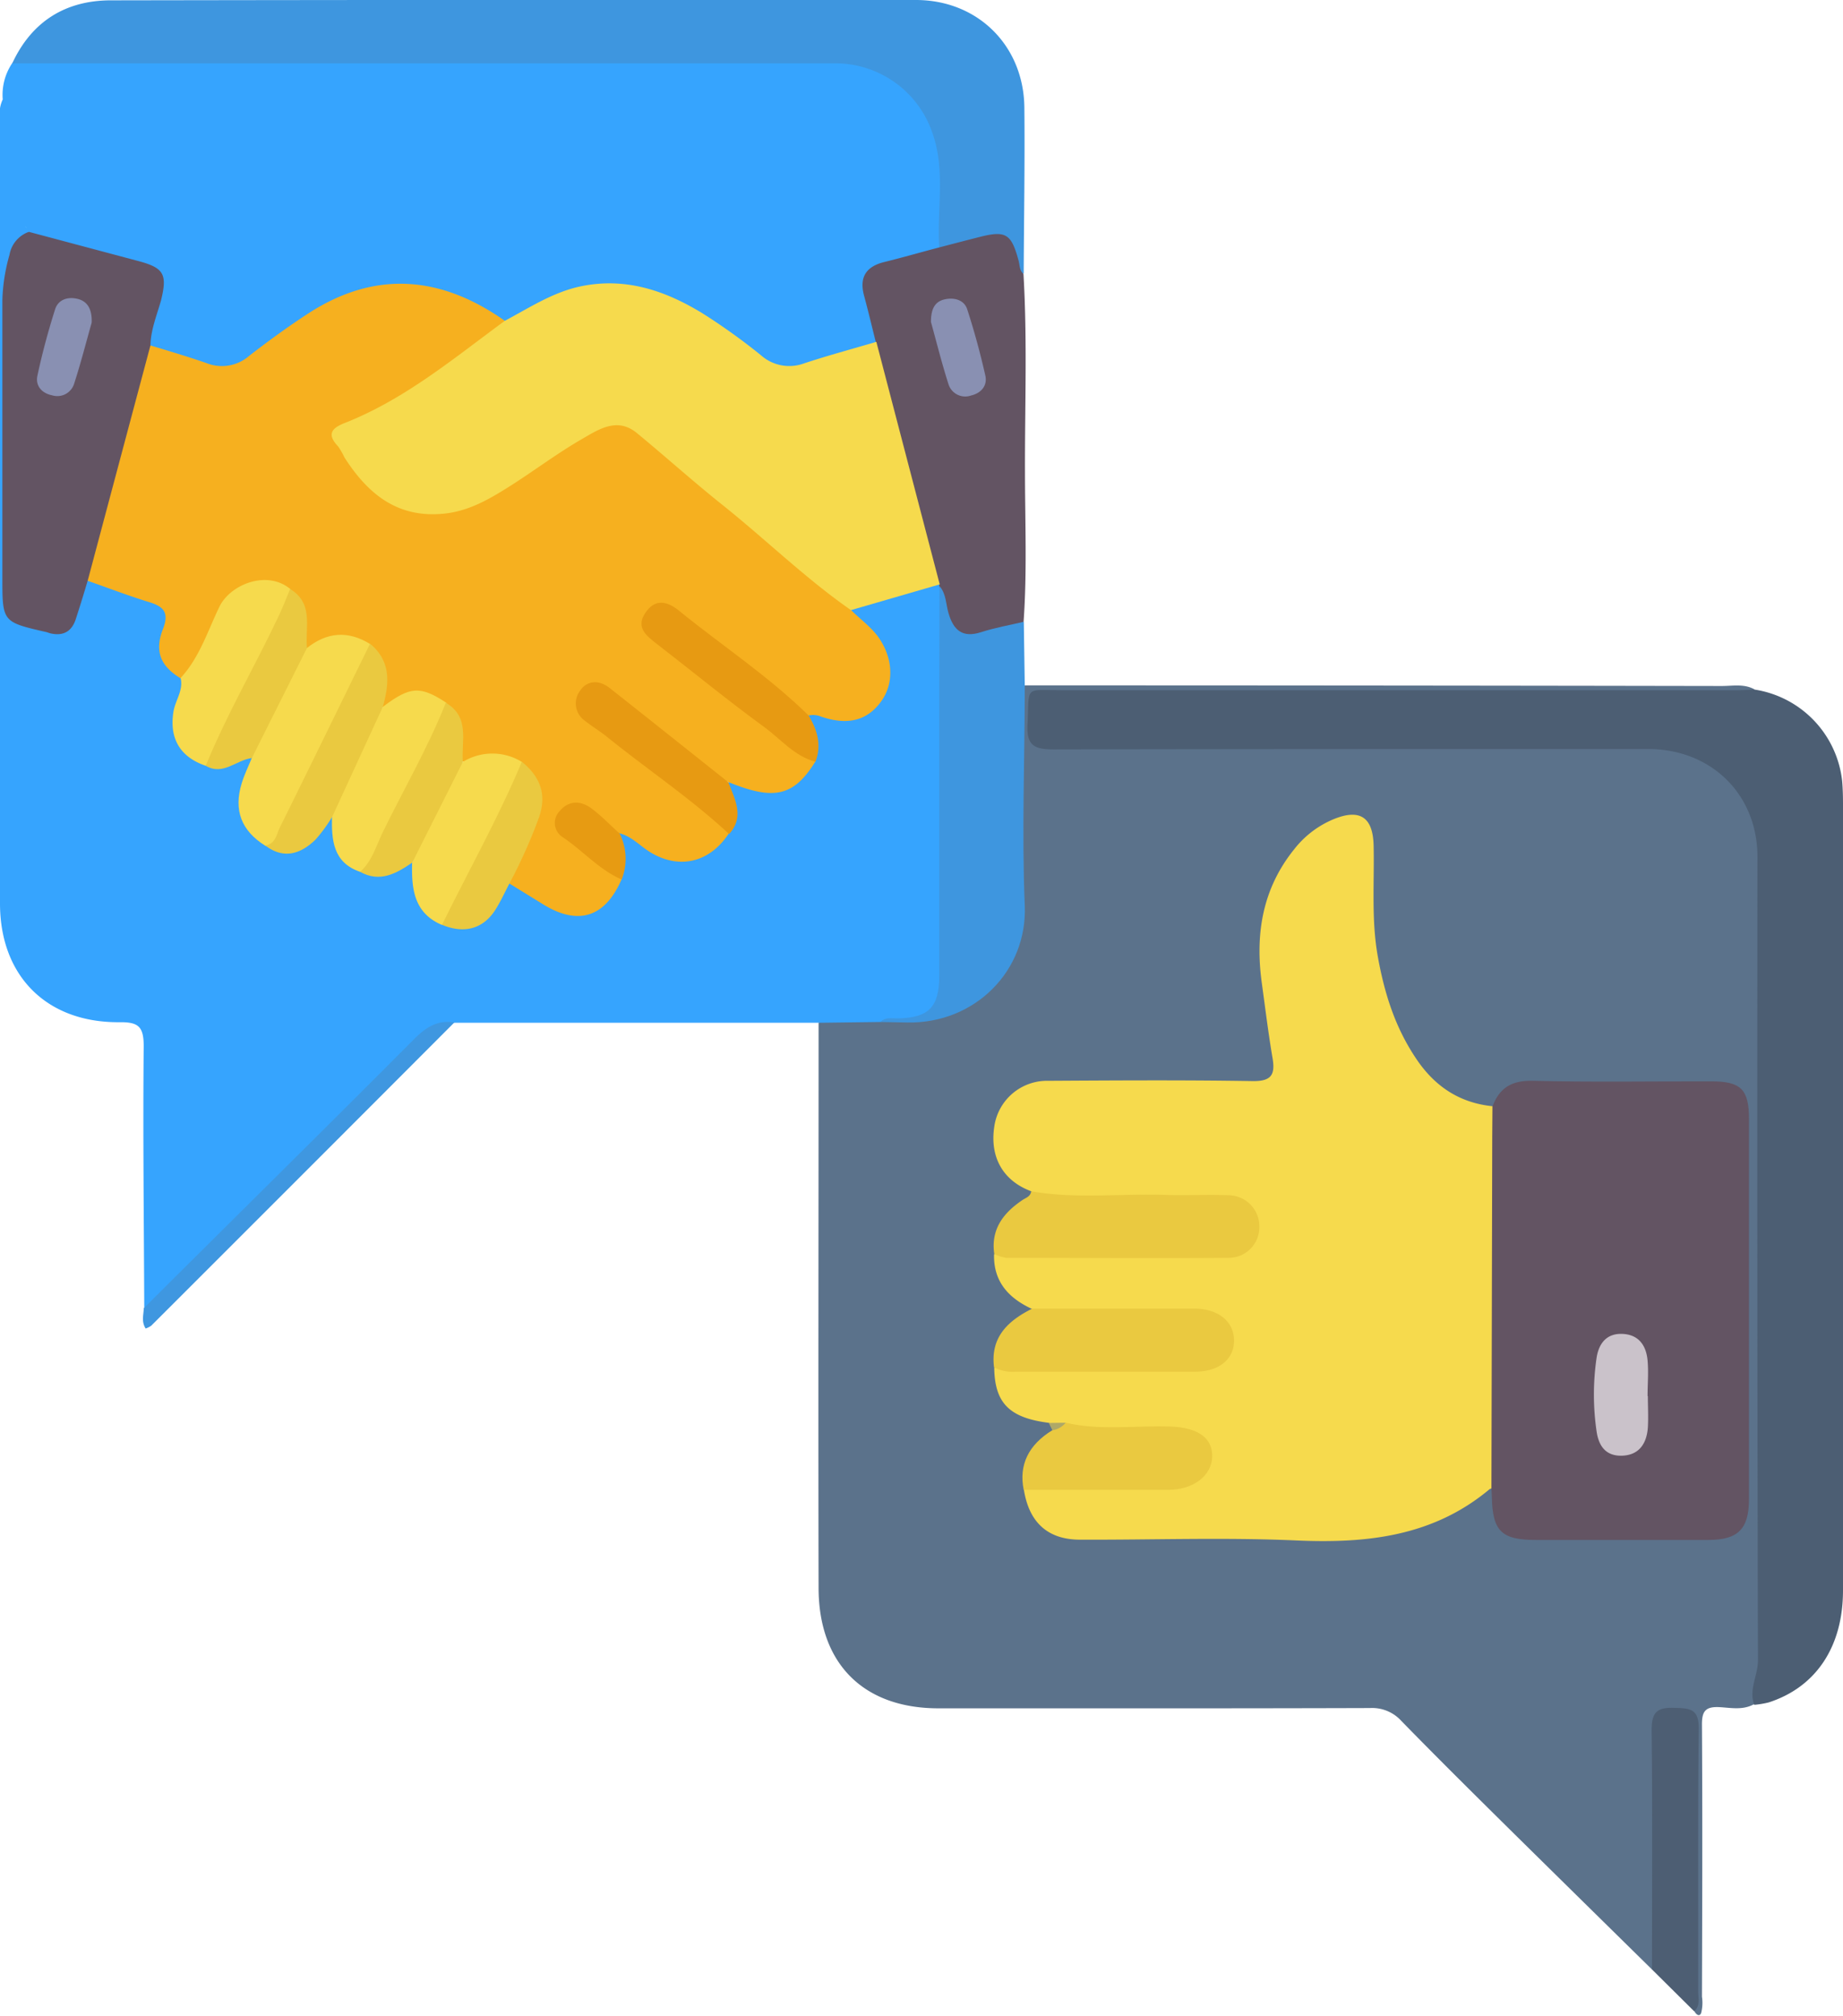 <?xml version="1.0" encoding="UTF-8"?> <svg xmlns="http://www.w3.org/2000/svg" viewBox="0 0 327.7 358.49"><defs><style>.cls-1{fill:#5b728b;}.cls-2{fill:#36a4fe;}.cls-3{fill:#4c5e73;}.cls-4{fill:#3e96df;}.cls-5{fill:#635463;}.cls-6{fill:#4d5e73;}.cls-7{fill:#3f97e0;}.cls-8{fill:#f6da4d;}.cls-9{fill:#eac940;}.cls-10{fill:#aea868;}.cls-11{fill:#f6b01f;}.cls-12{fill:#e79a12;}.cls-13{fill:#e79b12;}.cls-14{fill:#8990b2;}.cls-15{fill:#cac2ca;}</style></defs><g id="Слой_2" data-name="Слой 2"><g id="Слой_1-2" data-name="Слой 1"><path class="cls-1" d="M293.73,350.22q-12.12-11.91-24.22-23.84c-6.83-6.75-13.66-13.5-20.36-20.37a7,7,0,0,0-5.54-2.27c-25.58.08-51.16.05-76.75.05-13.3,0-21.29-7.91-21.31-21.41-.07-32.5,0-65,0-97.51,0-1,0-2,0-3,3.41-2.21,7.22-.78,10.83-1.19,6.89.47,13.46-.09,18.85-5.18a17.27,17.27,0,0,0,5.77-13.27q-.09-17.55,0-35.12c0-1.81-.45-3.8,1.26-5.23q61.92,0,123.86.11c2,0,4-.43,5.86.61-1.83,1.85-4.21,1.28-6.38,1.28q-56.57.06-113.13,0c-1.25,0-2.5,0-3.74,0-4.11.09-4.68.58-4.66,4s.63,4,4.67,4q45.15.06,90.28,0c4.62,0,9.24-.05,13.86,0,12.23.2,20.75,8.56,20.82,20.78.13,23.3,0,46.6,0,69.91v70.65c0,3.38-.09,6.74-1.78,9.81-2,1.14-4.15.66-6.2.55-2.46-.12-3.12.71-3.1,3.13.1,16.12.05,32.24,0,48.36a7.27,7.27,0,0,1-.15,2.93c-.36.77-1,.11-1.26-.47a21.06,21.06,0,0,1-.44-5.19q0-20.57,0-41.13c0-1.12,0-2.24-.05-3.36-.08-1.71-.68-2.86-2.64-2.91s-3,.81-3.11,2.82c-.17,4.61-.06,9.22-.08,13.83,0,7.73,0,15.46,0,23.18C294.89,346.74,295.22,348.7,293.73,350.22Z"></path><path class="cls-2" d="M156.54,181.74l-11,.14-64.71,0c-3.77.95-6.4,3.49-9,6.16q-20.91,21-42,41.92c-1.17,1.17-2.09,2.89-4.18,2.74-.06-15.56-.25-31.13-.1-46.69,0-3.52-1-4.27-4.35-4.23C8.33,181.87.05,173.61,0,160.78Q0,90.9,0,21a5.7,5.7,0,0,1,.47-3.28c1.32,1.1,1.16,2.66,1.21,4.12.08,2.24,0,4.47,0,6.7C1.8,33,.7,37.78,5.33,40.9,1.93,45.61,1.6,51,1.65,56.55c.14,16,0,31.92.05,47.87,0,4.79,3,7.4,7.84,6.92,1.75-.17,2.57-1.29,3.19-2.75.72-1.71.84-3.67,2.16-5.12,1.29-1,2.62-.4,3.9,0,2.14.63,4.25,1.39,6.37,2.12,5.19,1.79,5.35,2,4.45,7.42a7,7,0,0,0,2.68,6.91c1.7,2,.2,4-.23,6-1.05,4.81.17,7.4,4.69,9.47a6.46,6.46,0,0,0,4.67-.39c1.12-.42,2.24-1.14,3.5-.34.5,1.3-.22,2.39-.61,3.53-1.55,4.52-1.06,8.47,3.1,11.43,3.82,1.84,6,1.34,8.75-1.8.88-1,1.1-2.9,3.11-2.58.77.93.67,2.09.82,3.17.37,2.79,1.69,4.86,4.45,5.83,3.13,1.5,5.88-.63,8.83-.92.89.87.83,2,.94,3.14a8.66,8.66,0,0,0,4.61,7.24c4,1.25,6.77.29,8.92-3.17.78-1.25,1.2-2.77,2.62-3.56,2.77-.2,4.42,2,6.52,3.12,6,3.36,9.84,2.17,12.77-4.13,1-2.58,0-5.22.2-7.82,2.33-.93,3.63.94,5.17,2,5.34,3.6,9.86,2.92,13.81-2.2,2.19-2.79.09-5.82.48-8.71,1.08-.82,2.1-.22,3.13.15,5.16,1.87,8.66.51,11.62-4.54.68-2.58-.7-5-.53-7.56,1-.91,2.07-.55,3.17-.33,4.46.89,7.77-.12,9.35-3.23,1.79-3.51,1.2-7-1.07-10.15a22.47,22.47,0,0,0-2.82-2.95c-.61-.6-1.32-1.18-1.11-2.21a29.81,29.81,0,0,1,16-4.46,3.16,3.16,0,0,1,.69,1.17c.58,5.95.36,11.91.37,17.87q0,23.49,0,47a43.46,43.46,0,0,1-.13,4.84c-.56,5-2.5,6.69-7.49,6.74C159.25,181.48,157.86,181.19,156.54,181.74Z"></path><path class="cls-2" d="M5.09,41.23c-.2-.31-.38-.87-.61-.89C0,40,.5,36.84.56,33.73c.09-5.33,0-10.66-.07-16a10.08,10.08,0,0,1,1.69-6.51c1.63-1.18,3.51-1.17,5.39-1.17q70.22,0,140.43,0a19.77,19.77,0,0,1,20.14,19.44c.17,4.59.48,9.21-.32,13.79-.5,1.45-1.75,2-3.07,2.41-1.06.34-2.15.58-3.23.86-7.42,1.87-7.74,2.41-5.75,9.62.4,1.42,1,2.82.46,4.34-5.29,3.59-11.25,5-17.52,5.26-1.77.06-3.18-1.34-4.58-2.38a85.41,85.41,0,0,0-13.77-9c-8.55-4.16-16.81-4-25,.67-1.72,1-3.27,2.36-5.41,2.41a10.5,10.5,0,0,1-4.42-1.89c-8.42-5.22-17.07-5.41-26-1.25a55.2,55.2,0,0,0-12.18,7.9c-4.22,3.57-8.6,4.7-13.74,2.25-2.33-1.11-5.13-1.17-7.09-3.12-1.09-2.57.21-4.89.82-7.25,1.17-4.57.55-5.77-4-7-4.81-1.34-9.63-2.64-14.48-3.82C7.44,43,5.83,42.85,5.09,41.23Z"></path><path class="cls-3" d="M311.91,303.17c-1-2.72.67-5.21.67-7.92q-.18-71.43-.09-142.87c0-11.1-8.2-19.18-19.44-19.18-35.23,0-70.46,0-105.69.07-3.48,0-4.85-.71-4.66-4.46.37-7-.76-6.07,6.31-6.07q60,0,119.93,0c1,0,2-.08,3-.12a18.49,18.49,0,0,1,15.61,16.27c.12,1.36.15,2.74.15,4.11q0,69.9,0,139.82c0,10-4.78,17.19-13.21,19.92A16.83,16.83,0,0,1,311.91,303.17Z"></path><path class="cls-4" d="M167,44c-.43-6.78,1.17-13.66-1.21-20.35a18.23,18.23,0,0,0-17.26-12.39H2.18C5.65,3.79,11.67.07,19.71.06Q91.28-.06,162.85,0c11,0,19.17,8.12,19.29,19.11.1,9.84-.07,19.69-.12,29.53-1.92-.14-1.74-1.86-2.09-3-.84-2.7-2.46-3.28-5.11-2.73S169.8,45.2,167,44Z"></path><path class="cls-5" d="M167,44c2.37-.62,4.74-1.24,7.11-1.84,4.72-1.21,5.71-.62,7,4.18.23.81.13,1.74.87,2.36.69,11.68.24,23.37.27,35.06,0,8.94.39,17.89-.25,26.83-2.59,2.19-5.83,2.7-9,3-2.85.28-4.61-1.53-5.17-4.3-.34-1.68-.24-3.43-.84-5.06l0-.31a5.68,5.68,0,0,1-1.75-3.2c-3-12-6.29-23.93-9.36-35.91a6.26,6.26,0,0,1-.16-4c-.69-2.74-1.34-5.49-2.08-8.22-.89-3.29.35-5.2,3.61-6S163.78,44.84,167,44Z"></path><path class="cls-4" d="M167.05,104.22c1.2,1.38,1.12,3.19,1.6,4.81.87,3,2.45,4.47,5.79,3.39,2.48-.8,5.06-1.25,7.6-1.85.06,3.77.11,7.55.17,11.32,0,13-.54,26.12,0,39.14.49,11.61-8.86,21-20.83,20.8l-4.85-.09c.92-.94,2.1-.61,3.19-.64,5.39-.13,7.26-2,7.29-7.47,0-10.82,0-21.64,0-32.47Q167,122.7,167.05,104.22Z"></path><path class="cls-6" d="M293.73,350.22c0-14.21.11-28.42-.06-42.63,0-3.27,1.13-4,4.1-3.88,2.71.07,4.33.16,4.28,3.7-.19,15.58-.07,31.17-.1,46.75,0,1.19.42,2.52-.71,3.51Z"></path><path class="cls-7" d="M25.56,232.65c16-15.94,32.12-31.85,48.08-47.87,2.09-2.1,4.15-3.44,7.14-2.95q-26.94,27-53.88,53.91a3.8,3.8,0,0,1-1,.51C25.1,235,25.54,233.83,25.56,232.65Z"></path><path class="cls-8" d="M183.35,211.84c-5-1.86-7.38-6.05-6.56-11.48a9.47,9.47,0,0,1,9.6-8.16c12.1-.07,24.2-.15,36.3.05,3.32.05,4.09-1.07,3.58-4.08-.75-4.4-1.29-8.85-1.9-13.28-1.22-8.73.07-16.85,5.79-23.92a17.27,17.27,0,0,1,7.08-5.34c4.6-1.84,6.87-.27,7,4.69.15,6.58-.43,13.18.74,19.74s3.06,12.54,6.69,18c3.28,5,7.7,8.05,13.72,8.66,1.29,1.45,1.08,3.25,1.09,5q0,28.86,0,57.72c0,1.82.28,3.77-1.26,5.25a1.11,1.11,0,0,0-.35.12c-10,8.39-21.79,9.69-34.36,9.13-12.8-.57-25.64-.09-38.46-.14-5.75,0-9.09-3.08-10-8.91,1.42-1.39,3.24-1.06,4.95-1.08,6.59-.05,13.19,0,19.78,0a8.53,8.53,0,0,0,5-1.11,4.36,4.36,0,0,0,2.18-4.42,3.86,3.86,0,0,0-3.59-3.26c-3-.47-6-.15-9-.24-4-.1-8,.37-11.89-.66a10.65,10.65,0,0,1-3-1.1c-7-.89-9.61-3.5-9.7-9.8,1.29-.68,2.68-.4,4-.4q15,.06,30,0c4.75,0,7.06-1.49,7.09-4.34s-2.42-4.57-7.27-4.6c-7.37,0-14.73,0-22.1,0-1.71,0-3.53.28-5-1.11-4.15-1.92-6.87-4.84-6.75-9.72,1.3-.68,2.69-.41,4.05-.4,11.37,0,22.74,0,34.11,0a19,19,0,0,0,3.37-.2c2.35-.44,4-1.76,4-4.21s-1.54-3.83-3.89-4.31a20.22,20.22,0,0,0-4.11-.23c-8.38,0-16.75,0-25.12,0C187.12,213.6,184.93,213.7,183.35,211.84Z"></path><path class="cls-5" d="M265.19,264.69q.06-28.56.13-57.11,0-5.42.05-10.82c1.24-3.28,3.38-4.65,7.12-4.56,10.6.26,21.22.08,31.84.1,5.21,0,6.65,1.44,6.65,6.64q0,33.84,0,67.68c0,5.27-1.94,7.22-7.2,7.23-10.24,0-20.48,0-30.73,0-6.07,0-7.67-1.58-7.79-7.67C265.25,265.69,265.21,265.19,265.19,264.69Z"></path><path class="cls-9" d="M183.35,211.84c7.92,1.41,15.9.38,23.85.65,3.73.12,7.48-.09,11.22.06a5.52,5.52,0,0,1,5.5,5.51,5.44,5.44,0,0,1-5.38,5.62c-13.21.1-26.43,0-39.64,0a7.45,7.45,0,0,1-2.11-.69c-.63-4.3,1.53-7.2,4.84-9.47C182.32,213,183.22,212.86,183.35,211.84Z"></path><path class="cls-9" d="M183.54,232.71q14.4,0,28.8,0c4.19,0,7,2.21,7.08,5.55s-2.55,5.65-6.88,5.66c-10.59,0-21.19,0-31.79,0a7.35,7.35,0,0,1-4-.76C176.07,237.79,179.22,234.87,183.54,232.71Z"></path><path class="cls-9" d="M189.48,253c6.15,1.44,12.39.48,18.59.68,4.88.16,7.56,2,7.47,5.37s-3.36,5.87-7.73,5.88q-12.88,0-25.79,0c-.89-4.42.85-8,5.1-10.6C187.65,253.4,188.73,253.46,189.48,253Z"></path><path class="cls-10" d="M189.48,253a3.66,3.66,0,0,1-2.36,1.34l-.64-1.3Z"></path><path class="cls-11" d="M26.75,61.43c3.32,1,6.68,2,9.94,3.13a7.38,7.38,0,0,0,7.64-1.3c3.44-2.66,7-5.26,10.61-7.6C66.83,48,78.46,49.08,89.76,57.05c.23,1.41-.86,2-1.75,2.6C79.62,65.48,71.72,72.08,62.1,75.94c-2,.8-1.85,1.79-1,3.44,5.86,11,15,13.91,26,8.1a117.9,117.9,0,0,0,11.29-7.34c1-.71,2-1.44,3.11-2.08,7.26-4.35,9-4.28,15.56,1.07,11,9,21.8,18.24,32.73,27.32a3.38,3.38,0,0,1,1.5,2c1.74,1.76,3.82,3.16,5.19,5.29,2.38,3.69,2.45,8,.1,11.12-2.46,3.31-5.92,4.18-10.6,2.57a3.66,3.66,0,0,0-2.16-.2,6.29,6.29,0,0,1-3.52-2c-5.85-5.45-12.54-9.83-18.72-14.87-.29-.23-.59-.46-.9-.67-1.58-1.08-3.32-2.38-4.88-.28-1.44,1.93.2,3.19,1.56,4.32,2.21,1.83,4.52,3.54,6.78,5.3,7,5.43,14.14,10.61,20.85,16.38-3.84,6.2-7.34,7-15.49,3.66-4-1.34-6.73-4.56-10-7-3.68-2.75-7.43-5.43-11-8.37-1.29-1.07-2.87-2.07-4.26-.44-1.6,1.87-.48,3.5,1.16,4.72,6.66,5,13.19,10.15,19.74,15.29,1.71,1.34,4.34,2.11,4.41,5-3.37,5.1-8.71,6.38-13.8,3.36-1.91-1.13-3.4-2.92-5.66-3.46-1.53.56-2.23-.71-3.14-1.46a20.28,20.28,0,0,0-2.53-2.19c-1.42-.82-2.93-1-4,.39s-.36,2.82,1,3.82q3.41,2.61,6.78,5.25a8.48,8.48,0,0,1,2.33,2.37c-2.93,6.8-7.74,8.33-14,4.44l-6-3.7c-.63-1.48.3-2.64.88-3.81a76.08,76.08,0,0,0,3.34-7.85c1.35-3.76.56-6.37-2.63-9.17-3.17-2.35-6.72-.37-10.06-.85-.9-1.2-.76-2.61-.76-4A7,7,0,0,0,79,125.82c-2.8-2.15-5.69-2.62-8.79-.59-.69.45-1.43,1-2.35.44-.8-2.06.42-4.19-.22-6.27-.48-1.56-1-3.08-2.47-4a8.32,8.32,0,0,0-8.4-.46c-.76.35-1.53.84-2.42.33-1-1.27-.74-2.77-.77-4.2a6.79,6.79,0,0,0-2.39-5.45c-4.93-2.6-8.87-1.49-11.5,3.33-1.59,2.93-3,6-4.54,8.92-.67,1.24-1.1,2.89-3.06,2.74-3.51-2.14-4.67-4.77-3.12-8.74,1.14-2.91.17-4-2.46-4.8-3.69-1.13-7.29-2.52-10.93-3.79-1-1.29-.4-2.64-.07-3.92,2.93-11.43,6-22.81,9-34.24C24.85,63.66,25.15,62.12,26.75,61.43Z"></path><path class="cls-8" d="M151.31,108.5c-8.14-5.67-15.23-12.64-23-18.83-5.12-4.09-10-8.49-15.08-12.67-3.45-2.84-6.73-.68-9.62,1C99,80.64,94.75,83.9,90.23,86.73c-3.47,2.17-7,4.18-11.28,4.61-8.33.85-13.57-3.55-17.71-10a13.05,13.05,0,0,0-1.11-1.94c-2-2.11-1.29-3.22,1.19-4.19C72,71,80.67,63.72,89.76,57.05c4.39-2.33,8.55-5.1,13.54-6.14,8-1.65,15.06.79,21.69,4.86a110.05,110.05,0,0,1,10.31,7.4,7.57,7.57,0,0,0,7.64,1.46c4.25-1.41,8.58-2.57,12.88-3.84q5.63,21.57,11.27,43.13Z"></path><path class="cls-5" d="M26.75,61.43q-5.58,20.9-11.15,41.81-1,3.38-2.09,6.75c-.71,2.29-2.23,3.18-4.58,2.63-.24-.06-.47-.17-.71-.22-7.8-1.79-7.8-1.79-7.8-9.69,0-16.44,0-32.88,0-49.33a32.28,32.28,0,0,1,1.27-8.07,5.28,5.28,0,0,1,3.44-4.08l19.5,5.2c4.55,1.22,5.14,2.36,4,7C27.88,56.08,26.81,58.64,26.75,61.43Z"></path><path class="cls-8" d="M54.57,115.24c3.58-2.85,7.31-3.14,11.23-.72.56,1.63-.42,2.89-1.06,4.21-4.65,9.63-9.71,19.06-14.13,28.81-.6,1.32-.8,3.73-3.45,2.85-4.24-2.65-5.66-6.31-4.18-11.11.47-1.53,1.18-3,1.79-4.47-.69-2.53,1.49-4,2.22-6.07,1.46-4.07,3.78-7.77,5.62-11.7C53,116.22,53.18,115,54.57,115.24Z"></path><path class="cls-8" d="M32.11,120.57c3.36-3.63,4.81-8.34,6.89-12.65,1.93-4,8.46-6.62,12.61-3.18.79,1.11.28,2.16-.21,3.15-4.44,8.88-8.84,17.79-13.35,26.63a4.36,4.36,0,0,1-1.47,1.66c-4.59-1.57-6.49-4.87-5.74-9.61C31.16,124.54,32.65,122.76,32.11,120.57Z"></path><path class="cls-8" d="M68.07,125.7c4.84-3.66,6.63-3.78,11.26-.75,1,1.42.09,2.63-.5,3.81-4,8-7.93,16-12,23.88-.57,1.11-.92,2.71-2.8,2.4-4.83-1.66-5.08-5.65-5-9.8-.16-.19-.4-.45-.33-.63C61.14,138,63.68,131.38,68.07,125.7Z"></path><path class="cls-8" d="M82.3,135.49a10,10,0,0,1,10.49,0c.89,1.09.31,2.14-.17,3.11-4,8-7.91,16-12,23.87a3.26,3.26,0,0,1-2.06,2c-5-2.13-5.4-6.48-5.28-11.06C75.53,147,77.67,140.64,82.3,135.49Z"></path><path class="cls-9" d="M68.07,125.7l-9,19.54a26.6,26.6,0,0,1-3,4.1c-2.63,2.52-5.61,3.53-8.92,1,1.9-.26,2-2,2.65-3.27,5.37-10.84,10.67-21.73,16-32.6C69.6,117.63,69.22,121.59,68.07,125.7Z"></path><path class="cls-12" d="M145,135.46c-3.77-1-6.15-4-9.1-6.16-6.51-4.74-12.74-9.87-19.12-14.8-1.86-1.44-3.76-2.91-2.06-5.48s3.85-2.18,6-.43c7.69,6.25,16,11.7,23.1,18.69C145.33,129.85,146.13,132.51,145,135.46Z"></path><path class="cls-12" d="M129.64,148.32c-6.8-6.33-14.53-11.48-21.73-17.3-1.25-1-2.64-1.84-3.9-2.84a3.75,3.75,0,0,1-.9-5.31c1.28-1.91,3.36-2,5.23-.57,7.08,5.58,14.12,11.21,21.18,16.82C130.66,142.17,132.44,145.22,129.64,148.32Z"></path><path class="cls-9" d="M36.58,136.18c3.75-9.18,8.77-17.74,13-26.69.73-1.56,1.36-3.16,2-4.75,4.26,2.58,2.65,6.81,3,10.5q-4.91,9.78-9.8,19.57C42,135.13,39.69,138,36.58,136.18Z"></path><path class="cls-9" d="M82.3,135.49l-9,17.91c-2.84,1.94-5.74,3.6-9.27,1.64,2.13-1.88,2.85-4.61,4-7,3.76-7.68,8.07-15.1,11.24-23.07C83.63,127.54,82,131.78,82.3,135.49Z"></path><path class="cls-9" d="M78.6,164.46c4.73-9.66,10-19,14.19-29,3.39,2.78,4.39,5.89,3.09,9.78a91.22,91.22,0,0,1-5.3,11.87c-.8,1.52-1.51,3.1-2.42,4.55C86,165.18,82.56,166.12,78.6,164.46Z"></path><path class="cls-13" d="M110.54,156.4c-4.05-1.75-6.92-5.16-10.53-7.55a3,3,0,0,1-.49-4.62c1.6-1.92,3.75-1.89,5.66-.46s3.34,3,5,4.45A10.06,10.06,0,0,1,110.54,156.4Z"></path><path class="cls-14" d="M165.53,57.25c0-2.4.75-3.61,2.38-4s3.48,0,4.06,1.73c1.26,3.87,2.33,7.82,3.23,11.8.4,1.78-.71,3.12-2.53,3.55a3.12,3.12,0,0,1-4-1.94C167.42,64.48,166.44,60.52,165.53,57.25Z"></path><path class="cls-15" d="M293,248.28c0,1.86.11,3.73,0,5.58-.2,2.77-1.49,4.86-4.49,5s-4.26-1.74-4.63-4.36a45.16,45.16,0,0,1,0-13c.39-2.64,1.83-4.45,4.69-4.29s4.15,2.12,4.38,4.72c.19,2.09,0,4.21,0,6.33Z"></path><path class="cls-14" d="M16.3,57.38c-.93,3.26-1.9,7.1-3.12,10.86A3.13,3.13,0,0,1,9.27,70.3c-1.85-.37-3-1.7-2.62-3.48C7.5,62.85,8.56,58.9,9.8,55c.55-1.72,2.23-2.28,4-1.85S16.39,55,16.3,57.38Z"></path></g></g></svg> 